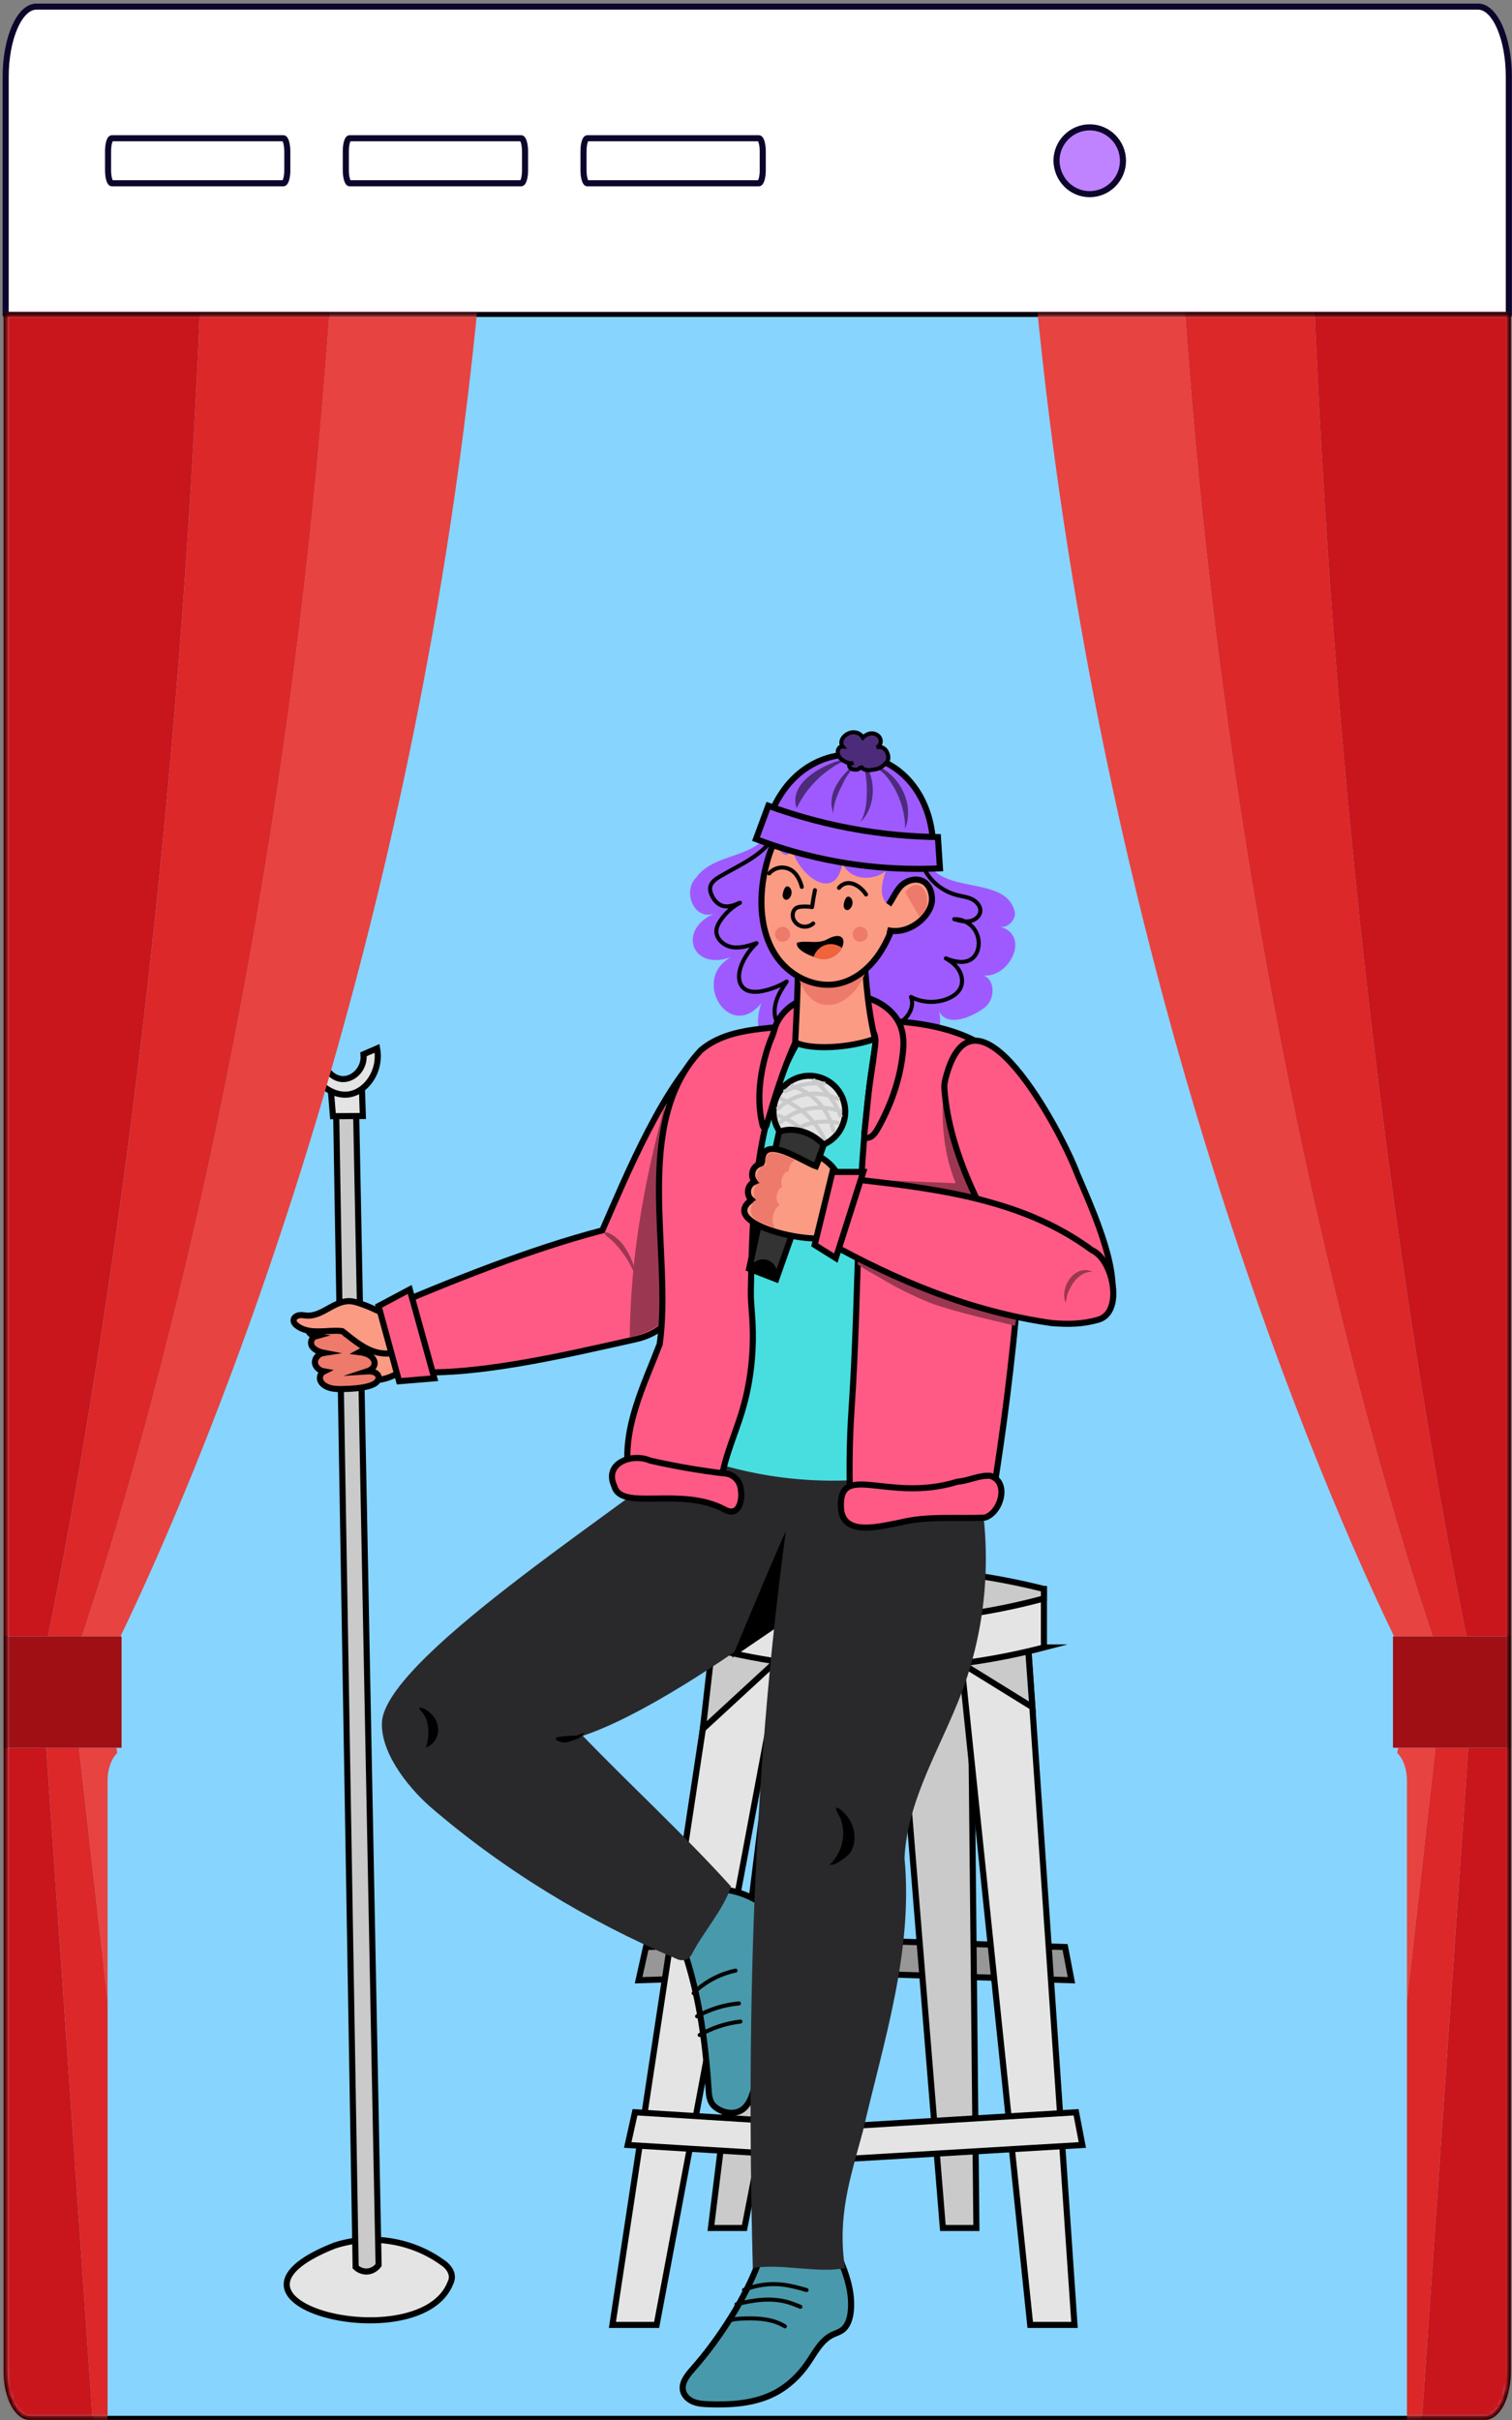<?xml version="1.0" encoding="UTF-8"?> <svg xmlns="http://www.w3.org/2000/svg" width="373" height="597" viewBox="0 0 373 597" fill="none"><rect x="0" y="0" width="373" height="597" fill="#808080" stroke="none"/><path d="M8.968 1.632H364.648C368.798 1.632 372.218 9.432 372.218 18.922V77.682H1.398V18.922C1.398 9.432 4.818 1.632 8.968 1.632Z" fill="white" stroke="#0D052C" stroke-width="1.5" stroke-linecap="round" stroke-linejoin="round"></path><path d="M268.829 47.892C273.329 47.892 277.029 44.192 277.029 39.652C277.029 35.112 273.329 31.412 268.829 31.412C264.329 31.412 260.629 35.112 260.629 39.652C260.729 44.282 264.329 47.892 268.829 47.892Z" fill="#BF83FF" stroke="#0D052C" stroke-width="1.5" stroke-linecap="round" stroke-linejoin="round"></path><path d="M187.197 34.102H144.897C144.357 34.102 143.947 35.552 143.947 37.322V41.992C143.947 43.762 144.377 45.212 144.897 45.212H187.197C187.737 45.212 188.167 43.762 188.167 41.992V37.322C188.157 35.552 187.737 34.102 187.197 34.102Z" stroke="#0D052C" stroke-width="1.5" stroke-linecap="round" stroke-linejoin="round"></path><path d="M128.559 34.102H86.259C85.719 34.102 85.309 35.552 85.309 37.322V41.992C85.309 43.762 85.739 45.212 86.259 45.212H128.559C129.099 45.212 129.529 43.762 129.529 41.992V37.322C129.509 35.552 129.099 34.102 128.559 34.102Z" stroke="#0D052C" stroke-width="1.5" stroke-linecap="round" stroke-linejoin="round"></path><path d="M69.908 34.102H27.608C27.068 34.102 26.658 35.552 26.658 37.322V41.992C26.658 43.762 27.088 45.212 27.608 45.212H69.908C70.448 45.212 70.878 43.762 70.878 41.992V37.322C70.858 35.552 70.448 34.102 69.908 34.102Z" stroke="#0D052C" stroke-width="1.5" stroke-linecap="round" stroke-linejoin="round"></path><path d="M372.219 77.682V584.992C372.219 587.972 371.619 590.962 370.499 593.112C369.379 595.262 367.839 596.422 366.289 596.422H7.319C4.059 596.422 1.389 591.282 1.389 584.982V77.682H372.219Z" fill="#87D4FE" stroke="black" stroke-miterlimit="10"></path><path d="M264.318 488.472L211.038 486.772L157.538 488.472L159.358 480.282L210.928 478.592L262.748 480.282L264.318 488.472Z" fill="#979797" stroke="black" stroke-width="1.5" stroke-miterlimit="10"></path><path d="M194.038 398.962L175.388 549.582H183.648L213.048 398.812" fill="#CACACA"></path><path d="M194.038 398.962L175.388 549.582H183.648L213.048 398.812" stroke="black" stroke-width="1.5" stroke-miterlimit="10"></path><path d="M239.348 398.962L240.868 549.582H232.598L220.328 398.812" fill="#CACACA"></path><path d="M239.348 398.962L240.868 549.582H232.598L220.328 398.812" stroke="black" stroke-width="1.5" stroke-miterlimit="10"></path><path d="M177.588 398.812L151.078 573.492H161.988L194.788 398.812H177.588Z" fill="#E4E4E4" stroke="black" stroke-width="1.5" stroke-miterlimit="10"></path><path d="M192.928 408.472L173.388 426.482L176.008 403.532" fill="#CACACA"></path><path d="M192.928 408.472L173.388 426.482L176.008 403.532" stroke="black" stroke-width="1.5" stroke-miterlimit="10"></path><path d="M253.158 398.812L265.068 573.492H254.148L235.968 398.812H253.158Z" fill="#E4E4E4" stroke="black" stroke-width="1.5" stroke-miterlimit="10"></path><path d="M236.838 410.082L254.678 421.112L253.568 405.702L236.838 410.082Z" fill="#CACACA" stroke="black" stroke-width="1.5" stroke-miterlimit="10"></path><path d="M257.538 406.382C246.998 409.122 232.638 411.732 215.508 411.662C198.988 411.602 185.088 409.052 174.768 406.382C174.768 399.932 174.768 398.402 174.768 391.952H257.528V406.382H257.538Z" fill="#E4E4E4" stroke="black" stroke-width="1.5" stroke-miterlimit="10"></path><path d="M174.768 391.962C185.278 389.312 199.418 386.822 216.198 386.822C232.938 386.822 247.038 389.312 257.538 391.962C257.538 394.382 257.538 391.872 257.538 394.292C246.938 397.162 232.178 399.982 214.478 399.802C198.348 399.632 184.808 397.012 174.768 394.292C174.768 391.872 174.768 394.372 174.768 391.962Z" fill="#CACACA" stroke="black" stroke-width="1.5" stroke-miterlimit="10"></path><path d="M267.008 529.112L210.188 532.472L154.858 529.112L156.648 521.042L210.188 524.402L265.458 521.042L267.008 529.112Z" fill="#E4E4E4" stroke="black" stroke-width="1.5" stroke-miterlimit="10"></path><path d="M231.038 215.282C224.148 210.542 229.248 198.962 219.168 195.152C206.848 190.032 194.868 194.072 189.138 206.252C184.738 211.822 175.858 210.702 171.728 216.492C168.348 219.822 171.108 227.152 176.248 225.372C167.078 229.162 170.528 239.702 180.398 236.072C170.298 241.472 179.978 257.122 187.798 247.462C183.268 261.022 199.608 264.072 203.668 249.992C200.228 260.942 216.888 261.472 218.328 251.512C218.958 261.912 234.108 259.632 231.668 249.512C233.858 253.602 239.998 250.712 242.778 248.632C245.868 246.432 245.628 240.472 241.278 240.332C248.378 242.762 254.978 230.492 246.388 228.512C248.298 229.192 250.398 227.252 250.398 225.222C248.808 217.062 236.588 219.722 231.038 215.282Z" fill="#9E5AFF"></path><path d="M227.948 211.382C227.278 212.532 227.768 214.002 228.458 215.142C230.128 217.902 232.908 219.972 236.038 220.782C237.308 221.112 238.638 221.242 239.808 221.822C240.978 222.402 241.988 223.602 241.818 224.892C241.648 226.152 240.408 227.052 239.148 227.242C237.888 227.432 236.618 227.082 235.398 226.732C237.188 226.682 238.988 227.502 240.128 228.902C241.258 230.292 241.708 232.222 241.298 233.972C241.078 234.892 240.628 235.772 239.908 236.372C238.138 237.852 235.478 237.282 233.338 236.402C234.628 237.132 235.838 238.082 236.588 239.362C237.348 240.632 237.598 242.272 236.988 243.622C236.408 244.912 235.158 245.782 233.858 246.322C230.958 247.532 227.518 247.382 224.728 245.922C225.458 247.682 224.698 249.782 223.378 251.162C221.658 252.952 219.008 253.792 216.578 253.322C214.138 252.852 211.998 251.082 211.068 248.792C211.228 250.342 210.838 251.942 209.968 253.232C209.678 253.662 209.328 254.072 208.848 254.262C208.298 254.482 207.668 254.372 207.098 254.192C204.028 253.262 201.598 251.222 200.688 248.042C200.648 249.612 200.338 251.222 199.498 252.542C198.648 253.872 197.188 254.872 195.618 254.862C193.848 254.852 192.248 253.562 191.568 251.932C190.878 250.302 190.998 248.422 191.558 246.752C192.118 245.082 193.078 243.572 194.078 242.112C192.218 243.262 190.138 244.072 187.988 244.482C186.438 244.772 184.658 244.802 183.468 243.762C181.838 242.332 182.168 239.692 183.048 237.712C183.888 235.812 185.118 234.082 186.628 232.652C184.658 233.312 182.588 233.982 180.538 233.622C178.488 233.262 176.528 231.492 176.738 229.422C176.818 228.602 177.218 227.842 177.668 227.162C178.898 225.302 180.588 223.742 182.548 222.682C181.228 223.252 179.798 223.832 178.408 223.482C177.078 223.152 176.078 222.002 175.538 220.742C175.268 220.122 175.088 219.442 175.218 218.782C175.448 217.602 176.548 216.822 177.588 216.212C182.278 213.442 187.678 211.272 190.688 206.742" stroke="black" stroke-miterlimit="10" stroke-linecap="round" stroke-linejoin="round"></path><path d="M167.688 478.212C172.188 490.032 173.978 502.722 174.798 515.342C174.878 516.612 174.978 517.962 175.718 519.002C176.118 519.572 176.698 520.002 177.298 520.342C179.008 521.302 181.238 521.552 182.908 520.532C184.458 519.582 185.238 517.772 185.778 516.032C187.658 509.922 187.608 503.392 187.128 497.012C186.978 495.022 186.778 493.022 186.928 491.022C187.048 489.392 187.388 487.782 187.768 486.192C188.468 483.302 189.298 480.452 190.268 477.652C190.668 476.492 191.098 475.292 190.988 474.072C190.798 471.992 189.108 470.362 187.358 469.232C183.568 466.782 178.948 465.632 174.458 466.032" fill="#4899AB"></path><path d="M167.688 478.212C172.188 490.032 173.978 502.722 174.798 515.342C174.878 516.612 174.978 517.962 175.718 519.002C176.118 519.572 176.698 520.002 177.298 520.342C179.008 521.302 181.238 521.552 182.908 520.532C184.458 519.582 185.238 517.772 185.778 516.032C187.658 509.922 187.608 503.392 187.128 497.012C186.978 495.022 186.778 493.022 186.928 491.022C187.048 489.392 187.388 487.782 187.768 486.192C188.468 483.302 189.298 480.452 190.268 477.652C190.668 476.492 191.098 475.292 190.988 474.072C190.798 471.992 189.108 470.362 187.358 469.232C183.568 466.782 178.948 465.632 174.458 466.032" stroke="black" stroke-width="1.5" stroke-miterlimit="10"></path><path d="M171.119 491.672C171.399 491.292 171.749 490.982 172.099 490.672C174.769 488.402 178.019 486.812 181.459 486.092" stroke="#060403" stroke-miterlimit="10" stroke-linecap="round" stroke-linejoin="round"></path><path d="M171.969 497.362C175.139 495.602 178.679 494.522 182.289 494.192" stroke="#060403" stroke-miterlimit="10" stroke-linecap="round" stroke-linejoin="round"></path><path d="M172.609 501.982C175.679 500.202 179.129 499.072 182.659 498.672" stroke="#060403" stroke-miterlimit="10" stroke-linecap="round" stroke-linejoin="round"></path><path d="M173.278 355.322C157.178 369.702 96.988 407.342 94.288 424.122C93.448 431.722 100.268 440.462 105.978 445.552C124.128 461.232 144.928 473.842 166.708 483.112C168.338 483.992 170.058 483.472 170.828 481.752C173.738 476.242 178.398 471.162 180.338 465.352C168.768 452.532 155.798 440.672 143.768 428.182C158.258 423.362 178.958 409.372 191.898 399.952C206.488 390.732 202.838 370.892 202.008 356.132L173.278 355.322Z" fill="#29292C"></path><path d="M142.578 428.042C142.218 428.142 141.838 428.142 141.468 428.152C140.188 428.172 138.898 428.282 137.638 428.492C137.398 428.532 137.108 428.632 137.098 428.872C137.088 429.012 137.188 429.132 137.288 429.222C137.538 429.432 137.858 429.522 138.168 429.622C138.538 429.732 138.908 429.842 139.298 429.842C139.658 429.842 140.008 429.742 140.348 429.642C141.068 429.442 141.798 429.232 142.468 428.902C143.108 428.582 143.778 428.112 144.128 427.482C143.918 427.522 142.578 427.932 142.578 428.042Z" fill="black"></path><path d="M104.858 431.112C106.328 430.712 107.518 429.452 107.918 427.972C108.328 426.502 107.978 424.862 107.098 423.612C106.418 422.652 104.668 421.052 103.388 421.272C103.498 421.762 104.018 422.182 104.328 422.582C104.878 423.312 105.198 424.082 105.418 424.982C105.668 426.012 105.748 427.082 105.648 428.132C105.608 428.572 105.348 430.982 104.858 431.112Z" fill="black"></path><path d="M195.749 375.612C194.899 376.412 182.229 406.922 182.229 406.922L191.599 400.542L195.749 375.612Z" fill="black" stroke="black" stroke-width="1.5" stroke-miterlimit="10"></path><path d="M187.388 557.342C184.168 566.562 177.328 577.142 170.838 584.442C169.478 585.972 167.998 587.872 168.518 589.852C168.848 591.082 169.908 592.002 171.098 592.472C172.278 592.942 173.578 593.012 174.848 593.062C180.408 593.262 186.188 592.892 191.118 590.332C194.398 588.632 197.158 586.012 199.248 582.972C201.038 580.372 202.538 577.292 205.378 575.922C206.128 575.562 206.948 575.332 207.638 574.872C209.078 573.892 209.658 572.062 209.858 570.342C210.408 565.642 208.828 560.952 206.908 556.632" fill="#4899AB"></path><path d="M187.388 557.342C184.168 566.562 177.328 577.142 170.838 584.442C169.478 585.972 167.998 587.872 168.518 589.852C168.848 591.082 169.908 592.002 171.098 592.472C172.278 592.942 173.578 593.012 174.848 593.062C180.408 593.262 186.188 592.892 191.118 590.332C194.398 588.632 197.158 586.012 199.248 582.972C201.038 580.372 202.538 577.292 205.378 575.922C206.128 575.562 206.948 575.332 207.638 574.872C209.078 573.892 209.658 572.062 209.858 570.342C210.408 565.642 208.828 560.952 206.908 556.632" stroke="black" stroke-width="1.5" stroke-miterlimit="10"></path><path d="M183.548 564.872C186.528 563.642 189.828 563.182 193.028 563.552C195.048 563.782 197.018 564.342 198.978 564.892" stroke="#060403" stroke-miterlimit="10" stroke-linecap="round" stroke-linejoin="round"></path><path d="M181.688 568.412C185.868 567.312 190.328 566.702 194.478 567.922C195.488 568.222 196.468 568.622 197.448 569.022" stroke="#060403" stroke-miterlimit="10" stroke-linecap="round" stroke-linejoin="round"></path><path d="M179.608 572.482C181.028 572.022 182.538 571.922 184.028 571.892C187.338 571.812 190.818 572.092 193.618 573.842" stroke="#060403" stroke-miterlimit="10" stroke-linecap="round" stroke-linejoin="round"></path><path d="M195.708 364.852C185.978 428.992 184.008 494.602 185.718 559.482C192.548 558.242 201.798 560.842 208.438 559.482C206.578 546.732 209.588 537.822 212.868 525.722C217.998 503.512 225.318 481.372 223.138 458.342C223.818 443.772 232.228 430.882 237.338 417.222C245.208 396.202 245.158 372.332 237.208 351.342" fill="#29292C"></path><path d="M207.908 453.792C207.558 456.152 206.388 458.382 204.648 460.012C205.688 460.112 206.658 459.502 207.518 458.912C208.248 458.422 208.998 457.912 209.558 457.232C210.278 456.352 210.648 455.222 210.768 454.092C211.028 451.652 210.108 449.142 208.428 447.362C208.148 447.062 206.538 445.472 206.268 446.002C206.058 446.432 207.218 448.182 207.378 448.632C207.978 450.272 208.158 452.072 207.908 453.792Z" fill="black"></path><path d="M81.888 338.482C83.378 339.722 85.268 340.402 87.188 340.652C89.108 340.902 91.058 340.752 92.968 340.462C93.778 340.342 94.588 340.202 95.368 339.962C96.648 339.572 97.828 338.932 98.998 338.302C99.838 337.852 100.678 337.392 101.528 336.942C101.878 336.752 102.238 336.562 102.498 336.262C102.758 335.962 102.898 335.572 103.008 335.182C103.458 333.462 103.198 331.602 102.498 329.962C102.098 329.032 101.538 328.142 100.758 327.492C99.438 326.392 97.658 326.092 95.958 325.832C94.438 325.602 92.918 325.362 91.408 325.132C89.118 324.782 86.678 324.452 84.578 325.432C82.338 326.472 80.948 328.862 80.538 331.302C80.038 334.232 80.808 337.352 82.608 339.722" fill="#FB9B84"></path><path d="M81.888 338.482C83.378 339.722 85.268 340.402 87.188 340.652C89.108 340.902 91.058 340.752 92.968 340.462C93.778 340.342 94.588 340.202 95.368 339.962C96.648 339.572 97.828 338.932 98.998 338.302C99.838 337.852 100.678 337.392 101.528 336.942C101.878 336.752 102.238 336.562 102.498 336.262C102.758 335.962 102.898 335.572 103.008 335.182C103.458 333.462 103.198 331.602 102.498 329.962C102.098 329.032 101.538 328.142 100.758 327.492C99.438 326.392 97.658 326.092 95.958 325.832C94.438 325.602 92.918 325.362 91.408 325.132C89.118 324.782 86.678 324.452 84.578 325.432C82.338 326.472 80.948 328.862 80.538 331.302C80.038 334.232 80.808 337.352 82.608 339.722" stroke="black" stroke-width="1.5" stroke-miterlimit="10"></path><path d="M82.528 553.922C91.338 551.022 101.408 552.582 108.958 557.962C110.728 559.092 112.158 561.022 111.138 563.082C103.788 582.162 46.498 568.142 82.528 553.922Z" fill="#E4E4E4" stroke="black" stroke-width="1.5" stroke-miterlimit="10"></path><path d="M82.828 268.372L87.738 559.242C87.898 559.402 88.958 560.412 90.568 560.322C92.318 560.222 93.278 558.902 93.398 558.732C91.598 468.032 89.528 358.322 87.728 267.622" fill="#CACACA"></path><path d="M82.828 268.372L87.738 559.242C87.898 559.402 88.958 560.412 90.568 560.322C92.318 560.222 93.278 558.902 93.398 558.732C91.598 468.032 89.528 358.322 87.728 267.622" stroke="black" stroke-width="1.5" stroke-miterlimit="10"></path><path d="M81.518 267.672L82.138 275.332L89.508 275.292L89.198 265.702L81.518 267.672Z" fill="#E4E4E4" stroke="black" stroke-width="1.5" stroke-miterlimit="10"></path><path d="M76.088 259.752C75.978 266.242 81.528 270.662 86.118 269.952C90.298 269.302 94.038 264.342 93.028 258.612C91.908 259.092 90.798 259.582 89.678 260.062C90.048 263.542 87.238 266.312 84.468 266.182C81.808 266.052 79.348 263.272 79.798 259.962C78.558 259.882 77.328 259.812 76.088 259.752Z" fill="#E4E4E4" stroke="black" stroke-width="1.5" stroke-miterlimit="10"></path><path d="M82.838 325.152C83.848 325.152 84.868 325.152 85.838 325.402C86.808 325.652 87.718 326.182 88.108 326.972C88.498 327.762 88.228 328.802 87.348 329.222C88.128 329.312 88.918 329.502 89.548 329.912C90.178 330.322 90.608 330.982 90.518 331.652C90.398 332.492 89.518 333.092 88.678 333.542C89.638 333.662 90.598 333.912 91.338 334.442C92.078 334.972 92.558 335.812 92.378 336.612C92.208 337.382 91.458 337.992 90.598 338.272C91.678 338.202 92.968 338.502 93.318 339.372C93.558 339.952 93.268 340.622 92.758 341.062C92.248 341.502 91.558 341.742 90.868 341.932C88.908 342.462 86.828 342.582 84.768 342.632C83.688 342.662 82.588 342.672 81.548 342.402C80.508 342.142 79.528 341.562 79.108 340.722C78.688 339.872 78.968 338.752 79.908 338.292C78.658 338.082 77.678 337.062 77.678 335.992C77.688 334.912 78.678 333.902 79.928 333.712C78.778 333.492 77.598 333.022 77.008 332.152C76.428 331.272 76.768 329.942 77.888 329.632C77.038 329.512 76.288 328.952 76.028 328.252C75.768 327.552 76.008 326.732 76.628 326.222C77.458 325.542 78.598 325.592 79.648 325.392C80.718 325.162 81.728 325.152 82.838 325.152Z" fill="#ED7A6A" stroke="black" stroke-width="1.5" stroke-miterlimit="10"></path><path d="M97.198 323.512C96.248 323.852 95.198 323.912 94.218 323.672C93.288 323.452 92.428 322.972 91.558 322.582C90.838 322.262 90.088 321.992 89.348 321.722C88.348 321.362 87.338 321.002 86.278 320.962C84.888 320.912 83.548 321.422 82.308 322.052C81.078 322.682 79.898 323.452 78.618 323.972C77.818 324.292 76.968 324.522 76.108 324.542C75.348 324.562 74.648 324.312 73.898 324.422C72.428 324.642 71.888 325.882 73.088 326.882C76.218 329.482 80.808 327.912 84.438 328.352C89.498 332.352 92.978 335.472 100.018 333.012" fill="#FB9B84"></path><path d="M97.198 323.512C96.248 323.852 95.198 323.912 94.218 323.672C93.288 323.452 92.428 322.972 91.558 322.582C90.838 322.262 90.088 321.992 89.348 321.722C88.348 321.362 87.338 321.002 86.278 320.962C84.888 320.912 83.548 321.422 82.308 322.052C81.078 322.682 79.898 323.452 78.618 323.972C77.818 324.292 76.968 324.522 76.108 324.542C75.348 324.562 74.648 324.312 73.898 324.422C72.428 324.642 71.888 325.882 73.088 326.882C76.218 329.482 80.808 327.912 84.438 328.352C89.498 332.352 92.978 335.472 100.018 333.012" stroke="black" stroke-width="1.5" stroke-miterlimit="10"></path><path d="M155.978 330.542C171.468 327.472 166.998 313.232 172.868 302.312C177.818 293.682 195.598 253.032 175.138 257.512C164.198 266.312 154.408 290.262 148.588 303.502C130.788 308.142 111.568 315.892 94.678 323.062C96.808 326.602 99.048 334.182 99.498 338.292C116.408 339.792 139.378 334.222 155.978 330.542Z" fill="#FF5A85" stroke="black" stroke-width="1.5" stroke-miterlimit="10"></path><path d="M93.388 322.162L98.448 340.712L107.148 339.992L101.078 318.072L93.388 322.162Z" fill="#FF5A85" stroke="black" stroke-width="1.5" stroke-miterlimit="10"></path><path d="M163.878 273.132C158.798 292.092 155.598 309.782 155.338 329.952C159.028 329.002 163.008 327.522 165.378 323.682" fill="#9C3751"></path><path d="M171.818 359.352C164.778 335.302 168.458 308.372 167.328 283.512C166.748 272.142 168.828 257.532 183.068 255.642C187.558 255.042 192.038 254.412 196.538 253.882C201.658 253.282 207.258 252.242 212.358 252.962C217.568 253.692 222.698 253.632 227.878 254.932C233.068 256.232 238.088 258.222 242.748 260.862C244.018 261.582 245.288 262.362 246.258 263.462C249.108 266.692 249.018 272.532 249.028 276.602C249.048 282.482 248.878 288.372 248.578 294.242C247.988 306.042 246.818 317.802 245.198 329.502C244.498 334.522 243.718 339.522 242.868 344.512C242.428 347.052 241.978 349.592 241.498 352.132C241.338 352.972 240.698 359.142 240.088 359.352C229.078 363.122 210.968 367.452 189.518 363.952C182.868 362.862 176.948 361.202 171.818 359.352Z" fill="#48DEDF"></path><path d="M210.088 347.352C209.498 356.002 209.428 364.982 209.868 373.612C221.558 373.152 232.798 372.532 244.498 371.582C246.348 360.482 248.818 343.932 250.728 323.662C255.398 274.172 250.878 264.832 245.208 259.902C234.568 250.642 214.248 251.882 214.708 251.882C219.408 251.842 216.288 254.662 215.718 259.272C211.018 288.322 212.098 318.012 210.088 347.352Z" fill="#FF5A85" stroke="black" stroke-width="1.5" stroke-miterlimit="10"></path><path d="M207.498 372.522C208.398 379.052 217.348 376.422 221.938 375.602C228.848 373.852 236.008 374.692 242.968 374.352C246.948 373.112 249.048 365.582 244.358 364.052C241.588 363.812 238.958 365.302 236.208 365.492C218.808 370.902 206.518 359.982 207.498 372.522Z" fill="#FF5A85" stroke="black" stroke-width="1.5" stroke-miterlimit="10"></path><path d="M232.738 269.522C232.158 277.232 232.848 284.712 235.758 291.872C228.108 291.562 220.458 291.242 212.808 290.932C212.098 297.562 212.308 305.252 211.598 311.882C213.388 313.232 214.908 313.882 217.908 315.682C219.208 316.462 222.768 318.532 228.308 320.912C232.788 322.842 241.538 324.922 250.408 327.032C252.678 314.072 246.048 306.232 248.378 297.812L239.258 271.412L232.738 269.522Z" fill="#9C3751"></path><path d="M177.658 368.242C174.268 367.372 170.868 366.852 167.378 366.412C163.818 365.962 160.248 365.272 156.688 364.912C155.748 364.812 154.978 364.262 155.008 363.252C153.518 352.082 158.848 341.732 162.738 331.592C165.948 309.072 155.688 277.222 172.898 259.062C180.178 252.872 191.218 254.022 199.738 252.422C193.938 260.652 190.388 270.192 188.358 280.012C186.288 290.052 185.708 300.322 185.408 310.552C185.328 313.142 185.278 315.732 185.228 318.322C185.168 321.012 185.528 323.642 185.648 326.322C185.918 332.062 185.488 337.842 184.268 343.462C183.938 344.982 183.548 346.482 183.108 347.972C181.098 354.712 177.848 361.232 177.658 368.242Z" fill="#FF5A85" stroke="black" stroke-width="1.5" stroke-miterlimit="10"></path><path d="M151.568 366.652C153.278 372.832 167.918 366.592 178.718 372.332C182.248 374.352 183.218 370.122 182.768 367.482C182.578 365.132 180.698 363.422 178.378 363.422C172.338 362.692 166.338 361.642 160.398 360.292C155.908 358.332 148.868 360.902 151.568 366.652Z" fill="#FF5A85" stroke="black" stroke-width="1.5" stroke-miterlimit="10"></path><path d="M215.718 259.272C215.318 262.612 214.688 265.972 214.318 269.272C213.958 272.462 213.628 276.262 213.238 279.462C213.188 279.842 213.168 280.302 213.468 280.542C213.688 280.722 214.008 280.712 214.278 280.642C215.338 280.362 216.008 279.342 216.548 278.382C219.688 272.792 221.898 266.642 222.668 260.272C222.938 258.042 223.028 255.742 222.328 253.612C221.158 250.002 217.838 247.392 214.228 246.232C210.618 245.082 206.718 245.202 202.948 245.642C200.888 245.882 198.808 246.232 196.938 247.102C194.678 248.162 192.818 250.012 191.688 252.232C191.108 253.372 190.938 254.602 190.438 255.752C189.828 257.152 189.348 258.602 188.928 260.072C187.328 265.742 186.708 271.802 188.108 277.522C188.178 277.812 188.358 278.182 188.658 278.142C188.898 278.112 189.018 277.832 189.088 277.592C191.108 270.682 193.198 263.752 196.188 257.202C196.648 256.202 197.138 255.182 197.928 254.412C198.678 253.682 199.638 253.222 200.598 252.812C202.338 252.062 204.138 251.412 206.018 251.222C207.548 251.072 209.098 251.242 210.608 251.562C212.348 251.942 214.168 252.622 215.168 254.102C216.288 255.742 215.958 257.322 215.718 259.272Z" fill="#FF5A85" stroke="black" stroke-width="1.5" stroke-miterlimit="10"></path><path d="M196.698 231.632C197.078 240.092 196.558 248.672 196.168 257.152C200.298 259.082 209.668 258.492 215.838 256.252C213.828 247.742 213.368 239.002 212.938 230.262" fill="#FB9B84"></path><path d="M196.698 231.632C197.078 240.092 196.558 248.672 196.168 257.152C200.298 259.082 209.668 258.492 215.838 256.252C213.828 247.742 213.368 239.002 212.938 230.262" stroke="black" stroke-width="1.5" stroke-miterlimit="10"></path><path d="M196.768 240.572C200.628 253.012 211.748 247.972 214.078 237.862Z" fill="#ED7A6A"></path><path d="M191.908 236.442C195.278 240.982 201.178 243.802 206.718 242.672C210.838 241.832 214.328 238.972 216.728 235.522C219.128 232.072 220.558 228.052 221.798 224.042C223.228 219.412 224.458 214.622 224.198 209.782C223.948 204.942 222.018 199.992 218.168 197.052C210.348 191.092 197.758 196.082 192.968 203.852C187.458 212.822 185.358 227.622 191.908 236.442Z" fill="#FB9B84" stroke="black" stroke-width="1.5" stroke-miterlimit="10"></path><path d="M191.098 204.812C190.368 207.032 193.338 213.692 195.448 209.492C196.888 215.782 206.198 223.062 207.838 212.822C209.438 217.102 215.228 217.492 218.518 214.892C213.058 229.952 232.898 223.472 225.868 210.542" fill="#9E5AFF"></path><path d="M219.228 223.162C220.238 221.752 221.238 219.342 222.628 218.202C224.078 217.022 226.238 216.512 227.848 217.472C229.398 218.392 230.008 220.382 229.898 222.172C229.658 226.012 224.238 230.782 218.888 229.432" fill="#FB9B84"></path><path d="M219.228 223.162C220.238 221.752 221.238 219.342 222.628 218.202C224.078 217.022 226.238 216.512 227.848 217.472C229.398 218.392 230.008 220.382 229.898 222.172C229.658 226.012 224.238 230.782 218.888 229.432" stroke="black" stroke-width="1.5" stroke-miterlimit="10"></path><path d="M223.298 220.102C227.428 214.602 231.038 223.112 226.888 226.092C226.838 226.042 226.778 226.002 226.728 225.952L223.298 220.102Z" fill="#ED7A6A"></path><path d="M201.038 219.592C200.758 220.972 200.518 222.362 200.338 223.752C199.468 223.612 198.578 223.582 197.698 223.652C197.298 223.682 196.888 223.742 196.528 223.932C195.518 224.472 195.308 225.942 195.838 226.952C196.268 227.782 197.098 228.382 198.018 228.542C198.938 228.702 199.918 228.422 200.608 227.792" stroke="#060403" stroke-miterlimit="10" stroke-linecap="round" stroke-linejoin="round"></path><path d="M206.968 219.002C209.098 216.492 212.248 218.472 213.648 220.642" stroke="#060403" stroke-miterlimit="10" stroke-linecap="round" stroke-linejoin="round"></path><path d="M208.198 222.762C208.108 223.132 208.078 223.522 208.208 223.882C208.338 224.242 208.688 224.522 209.068 224.492C209.328 224.472 209.548 224.312 209.728 224.132C210.148 223.692 210.368 223.062 210.308 222.452C210.258 221.932 209.878 221.152 209.248 221.172C208.618 221.192 208.318 222.272 208.198 222.762Z" fill="black"></path><path d="M193.158 220.232C193.068 220.602 193.038 220.992 193.168 221.352C193.308 221.702 193.648 221.992 194.028 221.962C194.288 221.942 194.508 221.782 194.688 221.602C195.108 221.162 195.328 220.532 195.268 219.922C195.218 219.402 194.838 218.622 194.208 218.642C193.578 218.662 193.278 219.742 193.158 220.232Z" fill="black"></path><path d="M189.748 215.452C190.408 214.692 191.338 214.182 192.338 214.032C193.328 213.892 194.378 214.112 195.218 214.652C196.618 215.542 197.368 217.172 197.798 218.772" stroke="#060403" stroke-miterlimit="10" stroke-linecap="round" stroke-linejoin="round"></path><path d="M204.098 231.672C210.738 228.142 208.328 237.642 202.188 236.382C200.668 236.212 196.058 234.392 196.628 232.542C198.938 231.852 201.758 233.012 204.098 231.672Z" fill="black"></path><path d="M200.708 236.012C201.268 234.412 202.598 233.242 204.198 232.952C206.038 232.622 207.428 233.612 207.688 233.802C207.508 234.172 206.768 235.582 205.078 236.272C202.918 237.162 200.978 236.152 200.708 236.012Z" fill="#EF633D"></path><path d="M194.898 230.452C194.898 231.472 194.068 232.302 193.048 232.302C192.028 232.302 191.198 231.472 191.198 230.452C191.198 229.432 192.028 228.602 193.048 228.602C194.068 228.602 194.898 229.432 194.898 230.452Z" fill="#ED7A6A"></path><path d="M214.058 230.452C214.058 231.472 213.228 232.302 212.208 232.302C211.188 232.302 210.358 231.472 210.358 230.452C210.358 229.432 211.188 228.602 212.208 228.602C213.228 228.602 214.058 229.432 214.058 230.452Z" fill="#ED7A6A"></path><path d="M188.978 204.392C192.038 192.982 199.678 187.192 207.548 186.252C213.858 185.492 218.688 188.162 219.848 188.862C227.348 193.382 231.278 202.972 229.938 213.302C224.048 213.272 216.638 212.722 208.298 210.842C200.568 209.102 194.078 206.692 188.978 204.392Z" fill="#9E5AFF" stroke="black" stroke-width="1.5" stroke-miterlimit="10"></path><path d="M189.538 198.762L186.498 206.982C192.078 209.112 199.018 211.242 207.118 212.652C216.708 214.332 225.178 214.522 231.878 214.202C231.708 211.632 231.548 209.052 231.378 206.482C225.108 206.392 217.638 205.832 209.338 204.242C201.708 202.782 195.068 200.782 189.538 198.762Z" fill="#9E5AFF" stroke="black" stroke-width="1.5" stroke-miterlimit="10"></path><path d="M218.638 191.482C221.568 195.062 223.308 199.812 223.288 204.432C225.838 197.882 221.408 190.302 215.018 188.342C216.118 189.432 217.648 190.222 218.638 191.482Z" fill="#4C2B7A"></path><path d="M213.718 197.912C213.528 199.632 213.138 201.382 212.188 202.822C216.198 199.152 216.338 191.512 212.688 187.562C213.798 190.842 214.048 194.482 213.718 197.912Z" fill="#4C2B7A"></path><path d="M207.858 193.452C206.708 195.692 205.598 198.052 205.578 200.572C203.668 195.592 207.898 190.692 211.638 187.852C210.288 189.632 208.758 191.342 207.858 193.452Z" fill="#4C2B7A"></path><path d="M205.488 189.212C201.638 191.672 198.508 195.222 196.538 199.342C194.078 192.432 205.278 187.262 210.928 186.772C209.208 187.502 207.078 188.002 205.488 189.212Z" fill="#4C2B7A"></path><path d="M210.578 188.192C209.878 188.422 209.108 188.202 208.448 187.862C207.878 187.572 207.348 187.182 207.008 186.642C206.668 186.102 206.548 185.402 206.808 184.822C206.988 184.412 207.418 184.072 207.858 184.122C207.558 183.742 207.488 183.212 207.608 182.742C207.728 182.272 208.018 181.862 208.378 181.532C209.008 180.942 209.878 180.582 210.748 180.632C211.618 180.682 212.458 181.172 212.878 181.932C213.478 181.312 214.308 180.882 215.168 180.902C216.028 180.922 216.888 181.462 217.178 182.272C217.468 183.082 217.058 184.122 216.238 184.402C216.838 184.122 217.578 184.262 218.098 184.652C218.628 185.052 218.948 185.672 219.078 186.322C219.178 186.812 219.168 187.332 218.928 187.772C218.768 188.062 218.508 188.292 218.258 188.522C217.868 188.872 217.458 189.222 216.988 189.452C216.448 189.712 215.838 189.802 215.248 189.892C214.818 189.952 214.388 190.012 213.958 189.972C213.188 189.892 212.598 189.602 212.348 188.892C212.398 189.202 212.088 189.512 211.838 189.692C211.738 189.772 211.598 189.792 211.478 189.812C210.988 189.882 210.458 189.882 210.038 189.632C209.608 189.382 209.328 188.832 209.528 188.382" fill="#4C2B7A"></path><path d="M210.578 188.192C209.878 188.422 209.108 188.202 208.448 187.862C207.878 187.572 207.348 187.182 207.008 186.642C206.668 186.102 206.548 185.402 206.808 184.822C206.988 184.412 207.418 184.072 207.858 184.122C207.558 183.742 207.488 183.212 207.608 182.742C207.728 182.272 208.018 181.862 208.378 181.532C209.008 180.942 209.878 180.582 210.748 180.632C211.618 180.682 212.458 181.172 212.878 181.932C213.478 181.312 214.308 180.882 215.168 180.902C216.028 180.922 216.888 181.462 217.178 182.272C217.468 183.082 217.058 184.122 216.238 184.402C216.838 184.122 217.578 184.262 218.098 184.652C218.628 185.052 218.948 185.672 219.078 186.322C219.178 186.812 219.168 187.332 218.928 187.772C218.768 188.062 218.508 188.292 218.258 188.522C217.868 188.872 217.458 189.222 216.988 189.452C216.448 189.712 215.838 189.802 215.248 189.892C214.818 189.952 214.388 190.012 213.958 189.972C213.188 189.892 212.598 189.602 212.348 188.892C212.398 189.202 212.088 189.512 211.838 189.692C211.738 189.772 211.598 189.792 211.478 189.812C210.988 189.882 210.458 189.882 210.038 189.632C209.608 189.382 209.328 188.832 209.528 188.382" stroke="black" stroke-miterlimit="10"></path><path d="M201.517 282.855C206.292 281.835 209.336 277.138 208.317 272.363C207.298 267.589 202.6 264.544 197.826 265.564C193.051 266.583 190.007 271.28 191.026 276.055C192.045 280.83 196.742 283.874 201.517 282.855Z" fill="#E4E4E4" stroke="black" stroke-width="1.5" stroke-miterlimit="10"></path><path d="M192.258 277.082C193.308 276.132 195.298 274.602 198.228 273.782C202.598 272.562 206.258 273.722 207.588 274.212" stroke="#CACACA" stroke-miterlimit="10"></path><path d="M191.738 273.682C192.518 272.892 195.048 270.522 199.138 269.912C203.008 269.342 205.978 270.692 206.988 271.212" stroke="#CACACA" stroke-miterlimit="10"></path><path d="M193.378 269.362C194.468 268.752 196.098 268.002 198.188 267.562C200.398 267.102 202.288 267.172 203.558 267.322" stroke="#CACACA" stroke-miterlimit="10"></path><path d="M194.588 279.812C195.568 279.022 197.558 277.642 200.448 276.992C203.388 276.342 205.818 276.772 207.038 277.082" stroke="#CACACA" stroke-miterlimit="10"></path><path d="M192.408 270.972C194.048 271.582 196.818 272.862 199.428 275.452C201.538 277.542 202.758 279.712 203.438 281.182" stroke="#CACACA" stroke-miterlimit="10"></path><path d="M194.979 267.812C196.289 268.162 199.159 269.122 201.729 271.752C204.619 274.712 205.439 278.042 205.689 279.352" stroke="#CACACA" stroke-miterlimit="10"></path><path d="M200.518 266.332C201.758 267.252 203.438 268.712 204.968 270.862C206.218 272.612 206.978 274.282 207.458 275.582" stroke="#CACACA" stroke-miterlimit="10"></path><path d="M191.778 275.162C192.848 275.502 194.198 276.042 195.608 276.962C198.228 278.662 199.738 280.792 200.528 282.102" stroke="#CACACA" stroke-miterlimit="10"></path><path d="M192.198 279.172C189.738 290.432 187.268 301.682 184.808 312.942L191.488 315.542L203.198 282.412C202.488 281.642 200.458 279.632 197.138 278.922C194.608 278.392 193.228 278.872 192.198 279.172Z" fill="#333333" stroke="black" stroke-width="1.5" stroke-miterlimit="10"></path><path d="M184.808 312.943C185.648 310.973 187.958 310.132 189.728 310.982C191.328 311.752 192.148 313.733 191.488 315.533C189.268 314.683 187.038 313.813 184.808 312.943Z" fill="black"></path><path d="M208.568 292.892C206.468 289.342 205.748 287.372 202.188 285.292C201.998 285.992 201.738 286.602 201.308 287.692C198.158 286.612 187.978 279.412 188.018 286.482C187.908 287.192 187.728 286.912 186.978 287.322C185.478 288.092 185.088 290.222 186.168 291.502C184.368 292.172 183.928 294.732 185.398 295.972C176.728 302.192 202.168 307.592 205.558 304.722" fill="#FB9B84"></path><path d="M208.568 292.892C206.468 289.342 205.748 287.372 202.188 285.292C201.998 285.992 201.738 286.602 201.308 287.692C198.158 286.612 187.978 279.412 188.018 286.482C187.908 287.192 187.728 286.912 186.978 287.322C185.478 288.092 185.088 290.222 186.168 291.502C184.368 292.172 183.928 294.732 185.398 295.972C176.728 302.192 202.168 307.592 205.558 304.722" stroke="black" stroke-width="1.5" stroke-miterlimit="10"></path><path d="M191.158 303.052C190.028 301.282 190.698 298.252 192.348 297.252C191.008 296.372 191.558 293.142 192.988 292.822C192.318 291.522 193.118 288.982 194.618 288.922C194.488 287.772 195.198 286.762 196.078 286.172C193.978 285.022 187.678 282.322 189.088 287.362C187.358 287.502 185.478 290.592 187.438 291.822C185.858 291.892 185.468 295.252 186.638 296.142C186.108 295.942 185.728 296.582 185.598 297.072C183.868 301.172 188.898 301.592 191.158 303.052Z" fill="#ED7A6A"></path><path d="M233.198 266.262C232.998 267.052 232.918 267.882 232.978 268.692C234.268 285.392 243.228 301.012 251.568 315.232C255.398 322.692 264.178 327.822 272.298 323.902C278.808 317.982 268.868 297.032 265.778 289.642C261.788 278.902 240.178 238.532 233.198 266.262Z" fill="#FF5A85" stroke="black" stroke-width="1.5" stroke-miterlimit="10"></path><path d="M240.628 295.542C246.228 297.532 252.208 298.552 257.338 301.552C251.158 298.672 253.928 300.053 249.028 298.033" fill="#FF5A85"></path><path d="M240.628 295.542C246.228 297.532 252.208 298.552 257.338 301.552C251.158 298.672 253.928 300.053 249.028 298.033" stroke="black" stroke-width="1.5" stroke-miterlimit="10"></path><path d="M259.488 326.372C239.398 323.522 221.238 315.892 203.758 306.202C204.978 301.802 206.408 294.922 207.788 290.572C229.168 293.002 251.618 295.222 269.398 308.402C274.618 310.692 277.278 323.692 270.958 325.532C267.058 326.652 263.578 326.702 259.488 326.372Z" fill="#FF5A85" stroke="black" stroke-width="1.5" stroke-miterlimit="10"></path><path d="M205.358 289.082L200.978 307.092L206.188 310.342L212.958 289.082H205.358Z" fill="#FF5A85" stroke="black" stroke-width="1.5" stroke-miterlimit="10"></path><path d="M263.388 319.132C264.358 316.492 266.428 313.592 269.518 313.722C265.258 311.652 261.298 317.462 262.878 321.332C263.108 320.642 263.108 319.852 263.388 319.132Z" fill="#9C3751"></path><path d="M156.708 314.712C156.708 313.052 156.148 311.452 155.438 309.952C154.788 308.572 153.988 307.242 152.918 306.142C152.038 305.242 150.408 303.892 149.068 303.962C149.088 304.692 150.468 305.502 150.958 305.982C151.798 306.802 152.588 307.682 153.298 308.622C154.718 310.472 155.878 312.532 156.708 314.712Z" fill="#9C3751"></path><mask id="mask0_2914_163" style="mask-type:luminance" maskUnits="userSpaceOnUse" x="1" y="77" width="372" height="520"><path d="M372.219 77.682V584.992C372.219 587.972 371.619 590.962 370.499 593.112C369.379 595.262 367.839 596.422 366.289 596.422H7.319C4.059 596.422 1.389 591.282 1.389 584.982V77.682H372.219Z" fill="white"></path></mask><g mask="url(#mask0_2914_163)"><path d="M26.539 439.242V493.562L19.509 431.132H28.729L28.939 432.422C27.509 433.752 26.539 436.292 26.539 439.242Z" fill="#E74341"></path><path d="M82.099 64.252C98.389 64.252 112.419 64.252 118.879 64.252C103.499 240.912 45.699 370.622 29.719 403.652H20.189C31.279 370.632 71.409 240.912 82.099 64.252Z" fill="#E74341"></path><path d="M11.829 403.662C18.639 370.632 43.259 240.922 49.809 64.262C60.579 64.262 71.789 64.262 82.099 64.262C71.419 240.922 31.289 370.632 20.189 403.662H11.829Z" fill="#DC2828"></path><path d="M26.539 650.052L11.399 431.122H19.499L26.539 493.562V650.052Z" fill="#DC2828"></path><path d="M49.809 64.252C43.259 240.912 18.629 370.622 11.829 403.652H-1.451V64.252C-1.451 64.252 22.769 64.252 49.809 64.252Z" fill="#C8161C"></path><path d="M26.539 650.052V653.322H-1.451V598.462V431.122H11.399L26.539 650.052Z" fill="#C8161C"></path><path d="M20.189 403.662H29.719H29.989V431.122H28.729H19.499H11.399H-1.451V403.662H11.829H20.189Z" fill="#9F0F14"></path></g><mask id="mask1_2914_163" style="mask-type:luminance" maskUnits="userSpaceOnUse" x="1" y="77" width="372" height="520"><path d="M1.398 77.682V584.992C1.398 587.972 1.998 590.962 3.118 593.112C4.238 595.262 5.778 596.422 7.328 596.422H366.298C369.558 596.422 372.228 591.282 372.228 584.982V77.682H1.398Z" fill="white"></path></mask><g mask="url(#mask1_2914_163)"><path d="M347.088 439.242V493.562L354.118 431.132H344.898L344.688 432.422C346.108 433.752 347.088 436.292 347.088 439.242Z" fill="#E74341"></path><path d="M291.529 64.252C275.239 64.252 261.209 64.252 254.749 64.252C270.139 240.912 327.929 370.622 343.909 403.652H353.439C342.339 370.632 302.209 240.912 291.529 64.252Z" fill="#E74341"></path><path d="M361.798 403.662C354.988 370.632 330.368 240.922 323.818 64.262C313.048 64.262 301.838 64.262 291.528 64.262C302.208 240.922 342.338 370.632 353.438 403.662H361.798Z" fill="#DC2828"></path><path d="M347.088 650.052L362.218 431.122H354.118L347.088 493.562V650.052Z" fill="#DC2828"></path><path d="M323.809 64.252C330.359 240.912 354.989 370.622 361.789 403.652H375.069V64.252C375.079 64.252 350.849 64.252 323.809 64.252Z" fill="#C8161C"></path><path d="M347.088 650.052V653.322H375.078V598.462V431.122H362.218L347.088 650.052Z" fill="#C8161C"></path><path d="M353.429 403.662H343.899H343.639V431.122H344.899H354.119H362.219H375.079V403.662H361.799H353.429Z" fill="#9F0F14"></path></g></svg> 